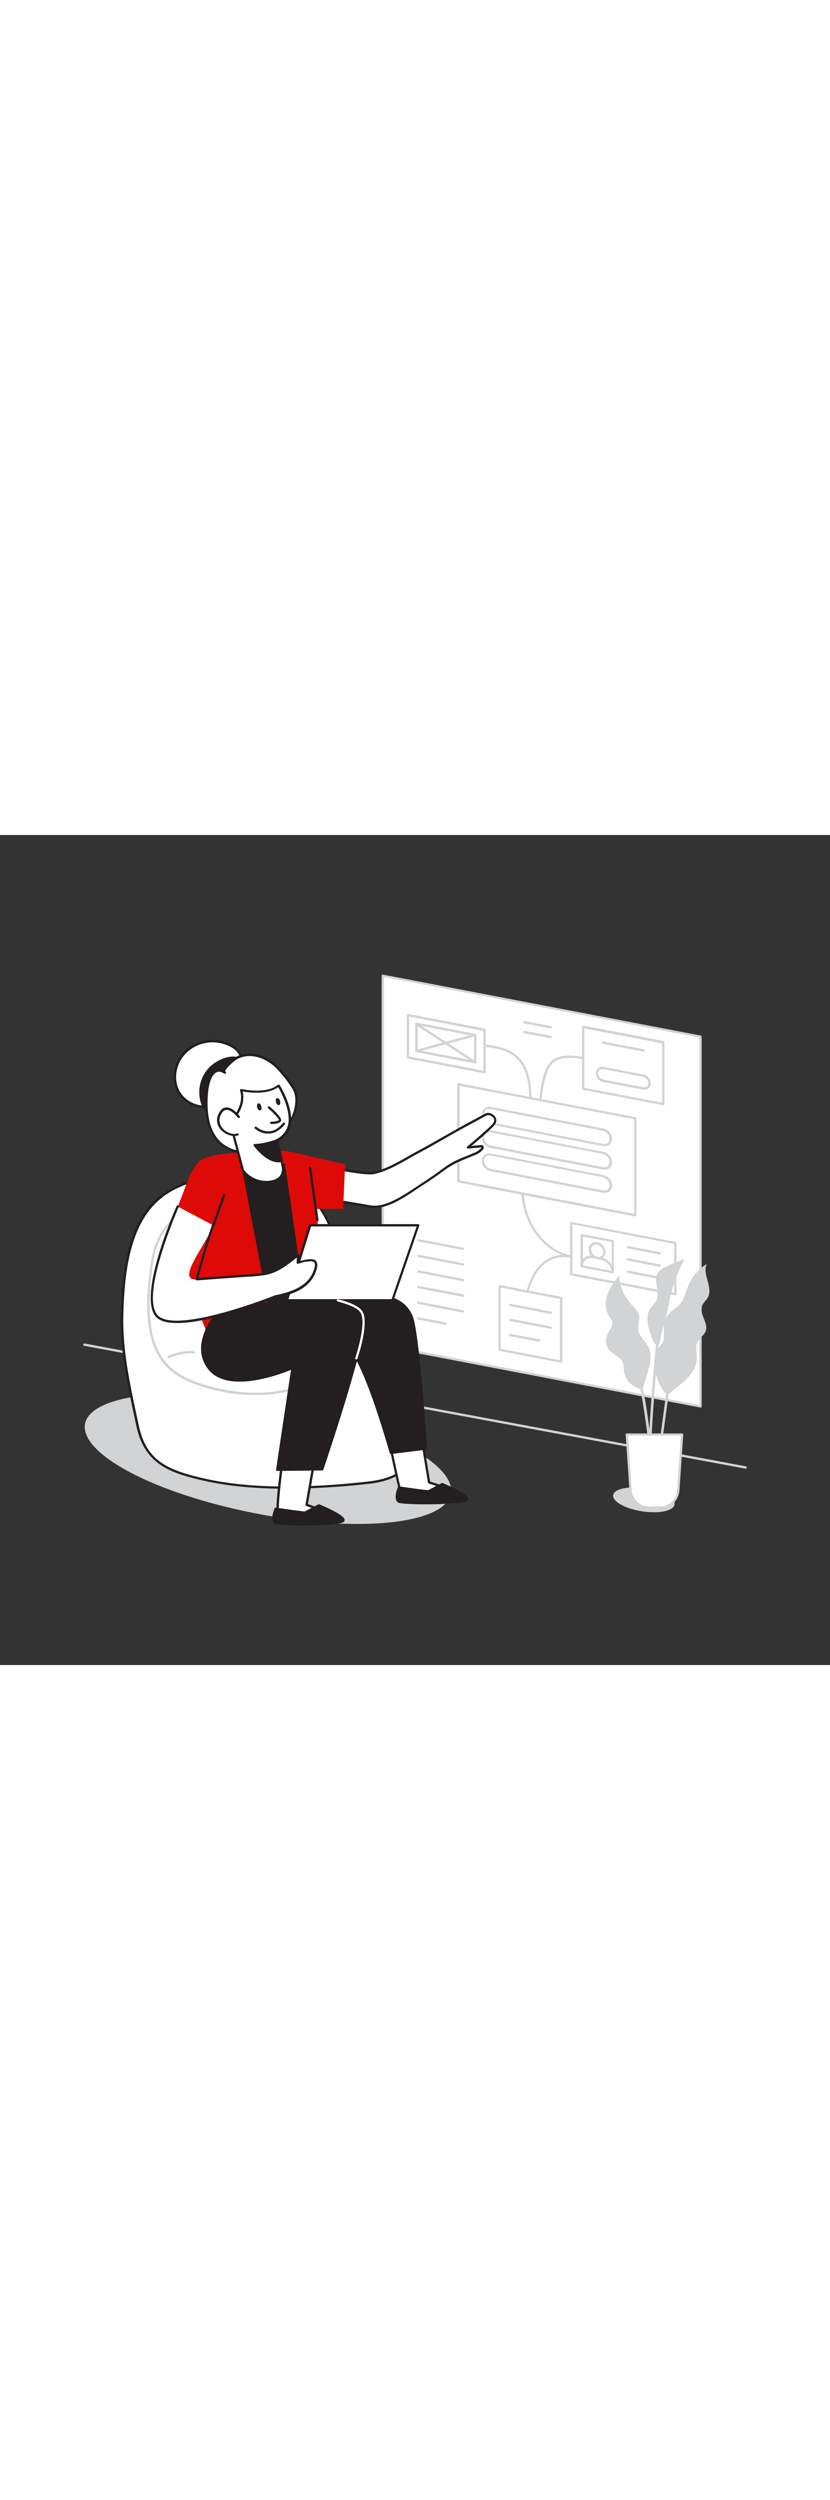 <svg version="1.1" id="Layer_1" xmlns="http://www.w3.org/2000/svg" xmlns:xlink="http://www.w3.org/1999/xlink" x="0px" y="0px" viewBox="0 0 500 500" style="width: 166px;" xml:space="preserve" data-imageid="product-manager-37" imageName="Product Manager" class="illustrations_image">
<rect x="0" y="0" width="500" height="500" fill="#333333" stroke="none"/>
<style type="text/css">
	.st0_product-manager-37{fill:#FFFFFF;}
	.st1_product-manager-37{fill:#D1D3D4;}
	.st2_product-manager-37{fill:none;}
	.st3_product-manager-37{fill:#231F20;}
	.st4_product-manager-37{fill:#68E1FD;}
</style>
<g id="Chart_product-manager-37">
	<polygon class="st0_product-manager-37" points="230.6,84.7 422,121.4 422,344.2 230.6,307.5 &#9;"/>
	<path class="st1_product-manager-37" d="M422,344.9h-0.1l-191.4-36.7c-0.3-0.1-0.6-0.4-0.6-0.7V84.7c0-0.2,0.1-0.4,0.2-0.5c0.2-0.1,0.4-0.2,0.6-0.1&#10;&#9;&#9;l191.4,36.7c0.3,0.1,0.6,0.4,0.6,0.7v222.8c0,0.2-0.1,0.4-0.2,0.5C422.3,344.9,422.2,344.9,422,344.9z M231.3,306.9l190,36.5V122&#10;&#9;&#9;l-190-36.5L231.3,306.9z"/>
	<path class="st1_product-manager-37" d="M315.3,299.1c-0.3,0-0.6-0.2-0.7-0.6c-1.1-5.4-0.2-10.6,0.7-15.5c1.5-7.5,3.4-16,8.5-22.3&#10;&#9;&#9;c5.6-6.9,14.3-9.5,22.2-6.8c0.4,0.1,0.6,0.5,0.4,0.9c0,0,0,0,0,0c-0.1,0.4-0.5,0.6-0.9,0.4c0,0,0,0,0,0c-7.4-2.5-15.5,0-20.7,6.4&#10;&#9;&#9;c-4.9,6-6.8,14.4-8.2,21.7c-0.9,4.8-1.7,9.9-0.7,15c0.1,0.4-0.1,0.7-0.5,0.8c0,0,0,0,0,0L315.3,299.1z"/>
	<path class="st1_product-manager-37" d="M355.2,256.5c-2.1-0.1-4.2-0.3-6.2-0.7c-4.3-0.7-8.4-2-12.4-3.7c-8.3-3.9-15.4-11.9-19.1-21.2&#10;&#9;&#9;c-3.3-8.4-3.8-16.9-4.3-25.1c0-0.4,0.3-0.7,0.7-0.7c0.4,0,0.7,0.3,0.7,0.7c0.5,8.1,1,16.4,4.2,24.7c3.6,9.1,10.4,16.7,18.4,20.5&#10;&#9;&#9;c3.8,1.7,7.9,2.9,12,3.6c2.7,0.7,5.5,0.8,8.3,0.5c0.4-0.1,0.7,0.2,0.8,0.5c0,0,0,0,0,0c0.1,0.4-0.2,0.7-0.5,0.8c0,0,0,0,0,0&#10;&#9;&#9;C357,256.4,356.1,256.4,355.2,256.5z"/>
	<path class="st1_product-manager-37" d="M325.3,166.9L325.3,166.9c-0.4,0-0.7-0.3-0.7-0.7c0,0,0,0,0,0c0-6.6,0.8-13.2,2.4-19.6&#10;&#9;&#9;c0.9-3.6,2.2-7.7,5.2-10.4c5.2-4.6,13.3-3.6,21.2-2.1c1.5,0.3,3.5,0.8,4.4,2.6c0.2,0.4,0,0.8-0.4,0.9c-0.4,0.2-0.8,0-0.9-0.4l0,0&#10;&#9;&#9;c-0.5-1.1-2.1-1.6-3.3-1.8c-7.6-1.4-15.3-2.3-20,1.8c-2.7,2.4-3.9,6.2-4.8,9.6c-1.6,6.3-2.4,12.8-2.4,19.3&#10;&#9;&#9;C326,166.6,325.7,166.9,325.3,166.9z"/>
	<path class="st1_product-manager-37" d="M319.2,169.5L319.2,169.5c-0.4,0-0.7-0.4-0.7-0.7c0,0,0,0,0,0v-0.2c0.7-12.6,1.7-31.7-13.8-38.2&#10;&#9;&#9;c-4.2-1.8-8.8-2.3-12.8-2.8c-0.4,0-0.7-0.4-0.6-0.8c0-0.4,0.4-0.7,0.8-0.6c4.1,0.5,8.8,1.1,13.1,2.9c16.4,6.8,15.3,26.5,14.6,39.5&#10;&#9;&#9;v0.2C319.9,169.2,319.6,169.5,319.2,169.5C319.2,169.5,319.2,169.5,319.2,169.5z"/>
	<polygon class="st0_product-manager-37" points="382.7,229.1 276.2,208.6 276.2,150.2 382.7,170.6 &#9;"/>
	<path class="st1_product-manager-37" d="M382.7,229.8h-0.1L276,209.3c-0.3-0.1-0.6-0.4-0.6-0.7v-58.4c0-0.4,0.3-0.7,0.7-0.7c0,0,0.1,0,0.1,0L382.8,170&#10;&#9;&#9;c0.3,0.1,0.6,0.3,0.6,0.7v58.4C383.4,229.5,383.1,229.8,382.7,229.8L382.7,229.8z M276.9,208L382,228.2v-57l-105.1-20.1V208z"/>
	<path class="st0_product-manager-37" d="M363.3,186.7l-67.7-13c-2.6-0.6-4.5-2.8-4.6-5.5l0,0c-0.1-2.1,1.5-3.8,3.6-3.9c0.4,0,0.7,0,1.1,0.1l67.7,13&#10;&#9;&#9;c2.7,0.6,4.6,2.8,4.7,5.6l0,0c0.1,2.1-1.5,3.8-3.6,3.9C364,186.9,363.7,186.8,363.3,186.7z"/>
	<path class="st1_product-manager-37" d="M364.2,187.5c-0.3,0-0.7,0-1-0.1l0,0l-67.7-13c-3-0.6-5.1-3.2-5.2-6.2c0-1.4,0.5-2.7,1.6-3.5&#10;&#9;&#9;c1.1-0.9,2.5-1.2,3.9-0.9l67.7,13c3,0.6,5.1,3.2,5.2,6.2c0,1.4-0.5,2.7-1.6,3.6C366.3,187.2,365.3,187.5,364.2,187.5z M363.4,186.1&#10;&#9;&#9;c1,0.2,2,0,2.7-0.6c0.7-0.6,1.1-1.5,1.1-2.5c-0.1-2.4-1.8-4.4-4.1-4.9l-67.7-13c-1-0.2-2,0-2.7,0.6c-0.7,0.6-1.1,1.5-1.1,2.5&#10;&#9;&#9;c0.1,2.4,1.8,4.4,4.1,4.9L363.4,186.1z"/>
	<path class="st0_product-manager-37" d="M363.3,200.8l-67.7-13c-2.6-0.6-4.5-2.9-4.6-5.6l0,0c-0.1-2.1,1.5-3.8,3.6-3.9c0.4,0,0.7,0,1,0.1l67.7,13&#10;&#9;&#9;c2.6,0.5,4.6,2.8,4.7,5.5l0,0c0.1,2.1-1.5,3.8-3.5,3.9C364.1,200.9,363.7,200.9,363.3,200.8z"/>
	<path class="st1_product-manager-37" d="M364.2,201.6c-0.3,0-0.7,0-1-0.1l0,0l-67.7-13c-3-0.6-5.1-3.2-5.2-6.2c0-1.4,0.5-2.7,1.6-3.5&#10;&#9;&#9;c1.1-0.9,2.5-1.2,3.9-0.9l67.7,13c3,0.6,5.1,3.2,5.2,6.2c0,1.4-0.5,2.7-1.6,3.6C366.3,201.2,365.3,201.6,364.2,201.6z M363.4,200.1&#10;&#9;&#9;c1,0.2,2,0,2.7-0.6c0.7-0.6,1.1-1.5,1.1-2.5c-0.1-2.4-1.8-4.4-4.1-4.9l-67.7-13c-1-0.2-2,0-2.7,0.6c-0.7,0.6-1.1,1.5-1.1,2.5&#10;&#9;&#9;c0.1,2.4,1.8,4.4,4.1,4.9L363.4,200.1z"/>
	<path class="st0_product-manager-37" d="M363.3,214.8l-67.7-13c-2.6-0.6-4.5-2.9-4.6-5.6l0,0c-0.1-2.1,1.5-3.8,3.6-3.9c0.4,0,0.7,0,1.1,0.1l67.7,13&#10;&#9;&#9;c2.6,0.6,4.5,2.8,4.6,5.5l0,0c0.1,2.1-1.5,3.8-3.6,3.9C364,214.9,363.7,214.9,363.3,214.8z"/>
	<path class="st1_product-manager-37" d="M364.2,215.6c-0.3,0-0.7,0-1-0.1l0,0l-67.7-13c-3-0.6-5.1-3.2-5.2-6.2c0-1.4,0.5-2.7,1.6-3.5&#10;&#9;&#9;c1.1-0.9,2.5-1.2,3.9-0.9l67.7,13c3,0.6,5.1,3.2,5.2,6.2c0,1.4-0.5,2.7-1.6,3.6C366.3,215.3,365.3,215.6,364.2,215.6z M363.4,214.1&#10;&#9;&#9;c1,0.2,2,0,2.7-0.6c0.7-0.6,1.1-1.5,1.1-2.5c-0.1-2.4-1.8-4.4-4.1-4.9l-67.7-13c-1-0.2-2,0-2.7,0.6c-0.7,0.6-1.1,1.5-1.1,2.5&#10;&#9;&#9;c0.1,2.4,1.8,4.4,4.1,4.9L363.4,214.1z"/>
	<polygon class="st0_product-manager-37" points="406.8,276.6 344.1,264.6 344.1,233.7 406.8,245.7 &#9;"/>
	<path class="st1_product-manager-37" d="M406.8,277.3h-0.1l-62.7-12c-0.3-0.1-0.6-0.4-0.6-0.7v-30.9c0-0.2,0.1-0.4,0.2-0.5c0.2-0.1,0.4-0.2,0.6-0.1&#10;&#9;&#9;l62.7,12c0.3,0.1,0.6,0.4,0.6,0.7v30.9c0,0.2-0.1,0.4-0.3,0.5C407.1,277.3,407,277.3,406.8,277.3z M344.8,264l61.3,11.8v-29.5&#10;&#9;&#9;l-61.3-11.8V264z"/>
	<polygon class="st0_product-manager-37" points="291.9,142.9 245.8,134 245.8,108.5 291.9,117.4 &#9;"/>
	<path class="st1_product-manager-37" d="M291.9,143.6h-0.1l-46.1-8.9c-0.3-0.1-0.6-0.3-0.6-0.7v-25.5c0-0.4,0.3-0.7,0.7-0.7c0,0,0.1,0,0.1,0l46.1,8.8&#10;&#9;&#9;c0.3,0.1,0.6,0.4,0.6,0.7v25.5C292.6,143.2,292.3,143.5,291.9,143.6C291.9,143.6,291.9,143.6,291.9,143.6L291.9,143.6z&#10;&#9;&#9; M246.5,133.4l44.7,8.6v-24l-44.7-8.6L246.5,133.4z"/>
	<path class="st1_product-manager-37" d="M369.2,264H369l-18.7-3.6c-0.3-0.1-0.6-0.3-0.6-0.7v-18.7c0-0.2,0.1-0.4,0.2-0.5c0.2-0.1,0.4-0.2,0.6-0.1&#10;&#9;&#9;l18.7,3.6c0.3,0.1,0.6,0.3,0.6,0.7v18.7c0,0.2-0.1,0.4-0.3,0.5C369.5,264,369.3,264.1,369.2,264z M351.2,259.2l17.3,3.3v-17.3&#10;&#9;&#9;l-17.3-3.3V259.2z"/>
	<ellipse transform="matrix(0.74 -0.672 0.672 0.74 -74.904 307.064)" class="st0_product-manager-37" cx="359.8" cy="250.4" rx="4" ry="4.9"/>
	<path class="st1_product-manager-37" d="M360.6,255.6c-0.3,0-0.7,0-1-0.1c-2.8-0.6-4.9-3.1-5-5.9c0-1.3,0.5-2.5,1.5-3.4c1-0.8,2.4-1.2,3.7-0.9&#10;&#9;&#9;c2.8,0.6,4.9,3.1,5,5.9c0,1.3-0.5,2.5-1.5,3.4C362.6,255.3,361.6,255.6,360.6,255.6z M359,246.6c-1.5,0-2.8,1.2-2.9,2.7&#10;&#9;&#9;c0,0.1,0,0.1,0,0.2c0.1,2.2,1.7,4.1,3.8,4.6c0.9,0.2,1.8,0,2.6-0.6c0.7-0.6,1-1.4,1-2.3c-0.1-2.2-1.7-4.1-3.8-4.6&#10;&#9;&#9;C359.4,246.7,359.2,246.6,359,246.6L359,246.6z"/>
	<path class="st0_product-manager-37" d="M357.2,254.3l5.3,1c3.8,0.8,6.6,4.1,6.7,8l0,0l-18.7-3.6l0,0c-0.1-3,2.2-5.5,5.2-5.6&#10;&#9;&#9;C356.2,254.2,356.7,254.2,357.2,254.3z"/>
	<path class="st1_product-manager-37" d="M369.2,264H369l-18.7-3.6c-0.3-0.1-0.6-0.3-0.6-0.7c-0.1-1.9,0.7-3.7,2.2-4.9c1.5-1.2,3.5-1.7,5.4-1.2l5.3,1&#10;&#9;&#9;c4.1,0.9,7.1,4.5,7.3,8.7c0,0.2-0.1,0.4-0.3,0.5C369.5,264,369.3,264.1,369.2,264z M351.2,259.2l17.2,3.3c-0.5-3.2-2.9-5.8-6.1-6.5&#10;&#9;&#9;l-5.3-1l0,0c-1.5-0.3-3,0-4.2,0.9C351.8,256.8,351.3,257.9,351.2,259.2L351.2,259.2z"/>
	<path class="st1_product-manager-37" d="M286.2,137.6h-0.1l-35.4-6.8c-0.3-0.1-0.6-0.4-0.6-0.7v-16.4c0-0.2,0.1-0.4,0.3-0.5c0.2-0.1,0.4-0.2,0.6-0.2&#10;&#9;&#9;l35.4,6.8c0.3,0.1,0.6,0.4,0.6,0.7v16.3c0,0.2-0.1,0.4-0.2,0.5C286.6,137.5,286.4,137.6,286.2,137.6z M251.6,129.5l34,6.5v-14.9&#10;&#9;&#9;l-34-6.5V129.5z"/>
	<path class="st1_product-manager-37" d="M250.9,130.8c-0.3,0-0.6-0.2-0.7-0.5c-0.1-0.4,0.1-0.8,0.5-0.9l35.4-9.6c0.4-0.1,0.8,0.1,0.9,0.5c0,0,0,0,0,0&#10;&#9;&#9;c0.1,0.4-0.1,0.8-0.5,0.9l-35.4,9.6C251,130.8,250.9,130.8,250.9,130.8z"/>
	<path class="st1_product-manager-37" d="M286.2,137.6c-0.1,0-0.3,0-0.4-0.1l-35.4-23.1c-0.3-0.2-0.4-0.6-0.2-1s0.6-0.4,1-0.2l35.4,23.1&#10;&#9;&#9;c0.3,0.2,0.4,0.7,0.2,1c0,0,0,0,0,0C286.7,137.5,286.5,137.6,286.2,137.6z"/>
	<polygon class="st0_product-manager-37" points="399.6,162.1 351.3,152.8 351.3,115.6 399.6,124.9 &#9;"/>
	<path class="st1_product-manager-37" d="M399.6,162.8h-0.1l-48.3-9.3c-0.3-0.1-0.6-0.4-0.6-0.7v-37.3c0-0.2,0.1-0.4,0.2-0.5c0.2-0.1,0.4-0.2,0.6-0.2&#10;&#9;&#9;l48.3,9.3c0.3,0.1,0.6,0.3,0.6,0.7v37.3c0,0.2-0.1,0.4-0.3,0.5C399.9,162.8,399.8,162.8,399.6,162.8z M352,152.3l46.9,9v-35.8&#10;&#9;&#9;l-46.9-9V152.3z"/>
	<path class="st0_product-manager-37" d="M387.4,152.7l-24-4.6c-2.2-0.5-3.8-2.4-3.9-4.6l0,0c-0.1-1.7,1.3-3.1,3-3.2c0.3,0,0.6,0,0.9,0.1l24,4.6&#10;&#9;&#9;c2.2,0.5,3.8,2.4,3.9,4.6l0,0c0.1,1.7-1.3,3.1-3,3.2C388,152.8,387.7,152.8,387.4,152.7z"/>
	<path class="st1_product-manager-37" d="M388.2,153.5c-0.3,0-0.6,0-0.9-0.1l-24-4.6c-2.5-0.5-4.3-2.7-4.4-5.3c0-1.2,0.5-2.3,1.4-3&#10;&#9;&#9;c0.9-0.7,2.2-1,3.3-0.8l24,4.6c2.5,0.5,4.3,2.7,4.4,5.3c0.1,2.1-1.5,3.8-3.6,3.9C388.3,153.5,388.2,153.5,388.2,153.5L388.2,153.5z&#10;&#9;&#9; M362.7,141c-0.6,0-1.1,0.2-1.6,0.5c-0.6,0.5-0.9,1.2-0.9,1.9c0.1,1.9,1.4,3.5,3.3,3.9l24,4.6l0,0c0.8,0.2,1.6,0,2.2-0.5&#10;&#9;&#9;c0.6-0.5,0.9-1.2,0.9-1.9c-0.1-1.9-1.4-3.5-3.3-3.9l-24-4.6C363.1,141,362.9,141,362.7,141z"/>
	<line class="st2_product-manager-37" x1="378.3" y1="248.4" x2="397.4" y2="252"/>
	<path class="st1_product-manager-37" d="M397.4,252.7h-0.1l-19.1-3.7c-0.4-0.1-0.6-0.4-0.6-0.8s0.4-0.6,0.8-0.6l19.1,3.7c0.4,0.1,0.6,0.4,0.6,0.8&#10;&#9;&#9;c0,0,0,0,0,0C398,252.5,397.7,252.7,397.4,252.7z"/>
	<line class="st2_product-manager-37" x1="378.3" y1="255.7" x2="397.4" y2="259.4"/>
	<path class="st1_product-manager-37" d="M397.4,260.1h-0.1l-19.1-3.7c-0.4,0-0.7-0.4-0.6-0.8c0-0.4,0.4-0.7,0.8-0.6c0,0,0.1,0,0.1,0l19.1,3.7&#10;&#9;&#9;c0.4,0.1,0.6,0.4,0.6,0.8C398,259.9,397.7,260.1,397.4,260.1L397.4,260.1z"/>
	<line class="st2_product-manager-37" x1="378.3" y1="263.1" x2="397.4" y2="266.8"/>
	<path class="st1_product-manager-37" d="M397.4,267.5h-0.1l-19.1-3.7c-0.4-0.1-0.6-0.4-0.6-0.8s0.4-0.6,0.8-0.6l19.1,3.7c0.4,0.1,0.6,0.4,0.6,0.8&#10;&#9;&#9;C398,267.3,397.7,267.5,397.4,267.5L397.4,267.5z"/>
	<line class="st2_product-manager-37" x1="363.1" y1="125.1" x2="387.8" y2="129.8"/>
	<path class="st1_product-manager-37" d="M387.8,130.5h-0.1l-24.6-4.7c-0.4-0.1-0.6-0.4-0.6-0.8c0.1-0.4,0.4-0.6,0.8-0.6l0,0l24.6,4.7&#10;&#9;&#9;c0.4,0.1,0.6,0.4,0.6,0.8C388.4,130.3,388.1,130.5,387.8,130.5L387.8,130.5z"/>
	<polygon class="st0_product-manager-37" points="338.1,317.2 300.9,310.1 300.9,271.8 338.1,278.9 &#9;"/>
	<path class="st1_product-manager-37" d="M338.1,317.9h-0.1l-37.1-7.1c-0.3-0.1-0.6-0.3-0.6-0.7v-38.4c0-0.2,0.1-0.4,0.2-0.5c0.2-0.1,0.4-0.2,0.6-0.1&#10;&#9;&#9;l37.1,7.1c0.3,0.1,0.6,0.4,0.6,0.7v38.3C338.8,317.6,338.4,317.9,338.1,317.9L338.1,317.9z M301.6,309.5l35.7,6.9v-36.9l-35.7-6.9&#10;&#9;&#9;V309.5z"/>
	<line class="st2_product-manager-37" x1="307.2" y1="283.1" x2="331.8" y2="287.8"/>
	<path class="st1_product-manager-37" d="M331.8,288.5h-0.1l-24.5-4.7c-0.4-0.1-0.6-0.4-0.5-0.8c0.1-0.4,0.4-0.6,0.8-0.6c0,0,0,0,0,0l24.5,4.7&#10;&#9;&#9;c0.4,0.1,0.6,0.4,0.6,0.8c0,0,0,0,0,0C332.4,288.3,332.1,288.5,331.8,288.5z"/>
	<line class="st2_product-manager-37" x1="307.2" y1="292.1" x2="331.8" y2="296.8"/>
	<path class="st1_product-manager-37" d="M331.8,297.5h-0.1l-24.5-4.7c-0.4-0.1-0.6-0.5-0.5-0.9c0.1-0.3,0.4-0.6,0.8-0.5l24.5,4.7&#10;&#9;&#9;c0.4,0.1,0.6,0.5,0.5,0.8C332.3,297.3,332.1,297.5,331.8,297.5L331.8,297.5z"/>
	<line class="st2_product-manager-37" x1="307.2" y1="301.1" x2="324.6" y2="304.5"/>
	<path class="st1_product-manager-37" d="M324.6,305.2h-0.1l-17.4-3.3c-0.4-0.1-0.6-0.5-0.5-0.9c0.1-0.3,0.4-0.6,0.8-0.5l17.4,3.3&#10;&#9;&#9;c0.4,0.1,0.6,0.5,0.5,0.8C325.1,305,324.9,305.2,324.6,305.2L324.6,305.2z"/>
	<path class="st1_product-manager-37" d="M278.9,250h-0.1l-26.9-5.2c-0.4-0.1-0.6-0.4-0.6-0.8c0.1-0.4,0.4-0.6,0.8-0.6l26.9,5.2&#10;&#9;&#9;c0.4,0.1,0.6,0.4,0.6,0.8c0,0,0,0,0,0C279.5,249.8,279.2,250,278.9,250z"/>
	<path class="st1_product-manager-37" d="M278.9,259.4h-0.1l-26.9-5.2c-0.4-0.1-0.6-0.4-0.6-0.8c0.1-0.4,0.4-0.6,0.8-0.6l0,0L279,258&#10;&#9;&#9;c0.4,0.1,0.6,0.4,0.6,0.8c0,0,0,0,0,0C279.5,259.2,279.2,259.4,278.9,259.4z"/>
	<path class="st1_product-manager-37" d="M278.9,268.8h-0.1l-26.9-5.2c-0.4-0.1-0.6-0.4-0.6-0.8c0,0,0,0,0,0c0.1-0.4,0.4-0.6,0.8-0.6l26.9,5.2&#10;&#9;&#9;c0.4,0.1,0.6,0.4,0.6,0.8C279.5,268.6,279.2,268.8,278.9,268.8L278.9,268.8z"/>
	<path class="st1_product-manager-37" d="M278.9,278.2h-0.1l-26.9-5.2c-0.4,0-0.7-0.4-0.6-0.8c0-0.4,0.4-0.7,0.8-0.6c0,0,0.1,0,0.1,0l26.9,5.1&#10;&#9;&#9;c0.4,0.1,0.6,0.4,0.6,0.8C279.5,278,279.2,278.3,278.9,278.2L278.9,278.2z"/>
	<path class="st1_product-manager-37" d="M278.9,287.7h-0.1l-26.9-5.2c-0.4,0-0.7-0.4-0.6-0.8c0-0.4,0.4-0.7,0.8-0.6c0,0,0.1,0,0.1,0l26.9,5.2&#10;&#9;&#9;c0.4,0.1,0.6,0.5,0.5,0.8C279.4,287.4,279.2,287.6,278.9,287.7L278.9,287.7z"/>
	<path class="st1_product-manager-37" d="M268.6,295.1h-0.1l-16.6-3.2c-0.4-0.1-0.6-0.4-0.6-0.8c0.1-0.4,0.4-0.6,0.8-0.6l16.6,3.2&#10;&#9;&#9;c0.4,0.1,0.6,0.4,0.6,0.8c0,0,0,0,0,0C269.2,294.9,268.9,295.1,268.6,295.1z"/>
	<path class="st1_product-manager-37" d="M331.8,116.5h-0.1l-15.9-3c-0.4-0.1-0.6-0.4-0.6-0.8c0,0,0,0,0,0c0.1-0.4,0.4-0.6,0.8-0.6l15.9,3&#10;&#9;&#9;c0.4,0.1,0.6,0.4,0.6,0.8c0,0,0,0,0,0C332.4,116.3,332.1,116.5,331.8,116.5z"/>
	<path class="st1_product-manager-37" d="M331.8,122.4h-0.1l-15.9-3c-0.4-0.1-0.7-0.4-0.6-0.8c0.1-0.4,0.4-0.7,0.8-0.6l15.9,3c0.4,0.1,0.6,0.4,0.6,0.8&#10;&#9;&#9;C332.4,122.1,332.1,122.4,331.8,122.4L331.8,122.4z"/>
</g>
<g id="Floor_product-manager-37">
	<path class="st1_product-manager-37" d="M449.2,381.7h-0.1l-398.4-74c-0.4-0.1-0.6-0.4-0.6-0.8s0.4-0.6,0.8-0.6l398.4,74c0.4,0.1,0.6,0.4,0.6,0.8&#10;&#9;&#9;C449.8,381.5,449.5,381.7,449.2,381.7L449.2,381.7z"/>
</g>
<g id="Shadows_product-manager-37">
	
		<ellipse transform="matrix(0.152 -0.988 0.988 0.152 -66.94 723.148)" class="st1_product-manager-37" cx="388.2" cy="400.6" rx="7" ry="18.7"/>
	
		<ellipse transform="matrix(0.188 -0.982 0.982 0.188 -238.077 463.699)" class="st1_product-manager-37" cx="161.5" cy="375.9" rx="33.7" ry="112.2"/>
</g>
<g id="Chair_product-manager-37">
	<path class="st0_product-manager-37" d="M98.2,217.1c-21.3,15.5-24.1,47.7-24.6,72c-0.6,22.8,4.5,44.5,9.3,66.8c4.7,21.8,17.9,27.4,39,32.2&#10;&#9;&#9;c31.2,7.2,68.8,5.6,100.6,2.1s33.7-26.1,30.5-51.7c-0.9-7.1-5.9-11.5-11.3-15.4c-6.6-4.7-12.5-9.8-17.2-16.6&#10;&#9;&#9;c-15.1-21.9-15.9-47.8-26-71.6c-8-18.8-25.7-31.9-46.1-31.2S112.3,206.8,98.2,217.1z"/>
	<path class="st3_product-manager-37" d="M172.6,393.8c-19.5,0-36.4-1.7-51-5.1c-19.4-4.5-34.6-9.8-39.5-32.8l-1-4.7c-4.5-21.1-8.8-41-8.3-62.2&#10;&#9;&#9;c1.2-49.1,13.9-64.5,24.9-72.5l0,0c15-10.9,35.9-13,54.5-13.6c20-0.6,38.4,11.8,46.8,31.7c3.9,9.3,6.5,19.1,9,28.5&#10;&#9;&#9;c3.8,14.6,7.8,29.7,16.9,42.9c4,5.9,9.1,10.8,17,16.4c5.4,3.9,10.6,8.5,11.6,15.9c1.8,14.2,2.4,30.1-5.9,40.6&#10;&#9;&#9;c-5.3,6.7-13.5,10.6-25.2,11.9C205.9,392.7,189.3,393.7,172.6,393.8z M98.2,217.1l0.4,0.6c-20.4,14.8-23.7,46-24.3,71.4&#10;&#9;&#9;c-0.5,21.1,3.8,40.9,8.3,61.9l1,4.7c4.4,20.4,15.9,26.5,38.4,31.7c25.8,6,58.6,6.7,100.3,2c11.3-1.3,19.3-5,24.3-11.3&#10;&#9;&#9;c8-10.1,7.3-25.7,5.6-39.6c-0.9-6.8-5.8-11.2-11-14.9c-8-5.7-13.2-10.7-17.4-16.8c-9.2-13.5-13.3-28.7-17.1-43.4&#10;&#9;&#9;c-2.5-9.4-5-19.1-8.9-28.3c-8.2-19.3-26-31.5-45.5-30.8c-18.3,0.6-39,2.6-53.7,13.3L98.2,217.1z"/>
	<path class="st1_product-manager-37" d="M154,337.4c-3.8,0-7.6-0.2-11.3-0.6l0,0c-7.2-0.8-14.4-2.4-21.3-4.6c-9.5-3.1-15.8-6.6-20.6-11.3&#10;&#9;&#9;c-7.2-7.2-10-17-11.1-23.9c-2.4-16,0.1-33.7,1.8-42.8c2.3-12.7,10.1-23.6,21.3-30c7.7-4.4,16.8-7.3,27.9-8.8&#10;&#9;&#9;c11.7-1.5,20.1-0.3,26.4,3.9c10.4,6.9,13.3,20.1,15.5,33l3.6,21.9c0.9,5.5,2.1,12.9,6.4,16.5c1.5,1.2,3.1,2.1,4.9,2.9&#10;&#9;&#9;c3,1.5,6.1,3.1,7.8,6.5c2.2,4.2,3.1,11.4,0.9,16c-2.4,5.2-7.4,8.5-11,10.6C183.3,333.7,169.2,337.4,154,337.4z M149.5,216&#10;&#9;&#9;c-2.9,0-5.8,0.2-8.6,0.6c-10.9,1.4-19.9,4.2-27.4,8.6c-10.8,6.1-18.3,16.8-20.6,29c-1.7,9-4.1,26.5-1.8,42.3&#10;&#9;&#9;c1,6.7,3.7,16.2,10.7,23.2c4.6,4.6,10.8,8,20,11c6.8,2.2,13.9,3.7,21,4.6l0,0c19.3,2.2,37.2-1.2,51.7-9.8c3.4-2,8.1-5.2,10.4-10&#10;&#9;&#9;c2-4.3,1.2-10.9-0.8-14.8c-1.5-3-4.3-4.4-7.2-5.9c-1.8-0.8-3.5-1.9-5.1-3.1c-4.7-3.9-6-11.6-6.9-17.3l-3.6-21.9&#10;&#9;&#9;c-2.1-12.6-5-25.5-14.9-32C161.9,217.4,156.5,216,149.5,216z"/>
	<path class="st1_product-manager-37" d="M101.6,315.1c-0.3,0-0.5-0.2-0.7-0.4c-0.1-0.4,0-0.8,0.4-0.9c0,0,0,0,0,0c9.1-3.8,15.2-2.9,15.5-2.9&#10;&#9;&#9;c0.4,0.1,0.6,0.4,0.6,0.8c-0.1,0.4-0.4,0.6-0.8,0.6c0,0-6-0.9-14.7,2.8C101.7,315.1,101.7,315.1,101.6,315.1z"/>
</g>
<g id="Plant_product-manager-37">
	<path class="st1_product-manager-37" d="M394.2,317.9c-0.2-2.6,0.4-5.3,1.6-7.6c1-1.7,2.6-3,3.4-4.8c1.5-3.1,0.4-6.8,0.8-10.2c0.3-2.9,1.6-5.5,3.6-7.6&#10;&#9;&#9;c1.8-1.8,4.1-3,5.8-4.9c2.8-3.1,3.6-7.4,5.2-11.3c2.3-5.4,6.2-10,11.2-13.1c-3,6.1,3.9,13.9,0.7,20c-1,1.9-2.9,3.3-3.6,5.4&#10;&#9;&#9;c-1.8,4.9,4.1,10.3,2.2,15.1c-0.9,2.4-3.5,3.9-4.8,6.2c-1.6,3.1-0.4,6.9-0.5,10.4c-0.2,4.9-3.1,9.2-6.6,12.6&#10;&#9;&#9;c-2.2,2.1-4.6,3.9-7,5.8c-2.8,2.3-4,4.6-6.5,1C396.2,329.8,394.3,323.9,394.2,317.9z"/>
	<path class="st1_product-manager-37" d="M391,320.6c0.9-3.8,1.5-7.8,0-11.4c-1.7-4-6-6.9-6.5-11.2c-0.3-2.8,1.1-5.7,0.5-8.5s-2.9-4.7-4.8-6.8&#10;&#9;&#9;c-4.3-4.8-6.9-10.9-7.3-17.4c-2.7,3.6-5.5,7.3-7,11.5s-1.5,9.3,1,13c0.7,0.9,1.3,1.8,1.8,2.9c0.9,2.8-1.5,5.4-2.7,8&#10;&#9;&#9;c-1.5,3.1-1.2,6.7,0.9,9.4c2.5,3.1,7.3,4.3,8.5,8.1c0.3,1.4,0.4,2.8,0.4,4.3c0.5,5.1,4.1,9.4,9,10.8c2.9,0.7,2.9-0.5,3.4-2.9&#10;&#9;&#9;C389,327.2,390.2,324,391,320.6z"/>
	<path class="st1_product-manager-37" d="M400.4,293.6c2.1-7.2,2.9-14.8,5.1-21.9c1.9-5.6,4.2-11.1,6.8-16.4l-9,3.8c-2.9,1.2-6,2.6-7.3,5.4&#10;&#9;&#9;c-2.4,4.9,1.9,11.1-0.6,16c-0.9,1.7-2.4,2.9-3.5,4.5c-2.6,3.7-2.2,8.8-0.8,13.1c0.6,1.9,3.3,11.4,5.8,8.8c1-1.1,1-5,1.5-6.5&#10;&#9;&#9;C399,298.1,399.8,295.9,400.4,293.6z"/>
	<path class="st1_product-manager-37" d="M395.5,389.5c1.8-11.8,7.4-53.4,7.4-53.8l-1.5-0.2c0,0.4-5.6,42-7.4,53.8L395.5,389.5z"/>
	<path class="st1_product-manager-37" d="M393.4,400.6h1.6c-0.1-14-5.9-67.5-9.3-71.2l-1.1,1C386.7,332.9,393.3,381.5,393.4,400.6z"/>
	<path class="st1_product-manager-37" d="M390.4,398l1.5-0.1c-1.3-30.2,5.1-93.6,5.1-94.2l-1.5-0.2C395.4,304.1,389,367.7,390.4,398z"/>
	<path class="st0_product-manager-37" d="M410.8,361.1h-33.3l2.3,33.7c0.4,5.9,5.3,10.4,11.1,10.4h6.5c5.9,0,10.7-4.5,11.1-10.4L410.8,361.1z"/>
	<path class="st1_product-manager-37" d="M397.4,405.9H391c-6.2,0-11.3-4.8-11.8-11l-2.3-33.7c0-0.2,0-0.4,0.2-0.5c0.1-0.1,0.3-0.2,0.5-0.2h33.3&#10;&#9;&#9;c0.2,0,0.4,0.1,0.5,0.2c0.1,0.1,0.2,0.3,0.2,0.5l-2.3,33.7C408.8,401.1,403.6,405.9,397.4,405.9z M378.3,361.8l2.3,33&#10;&#9;&#9;c0.4,5.5,4.9,9.7,10.4,9.7h6.5c5.5,0,10-4.2,10.4-9.7l2.3-33H378.3z"/>
</g>
<g id="Character_product-manager-37">
	<path class="st0_product-manager-37" d="M181.4,196.5c0,0,37,8.5,43.9,7.1c9.2-1.8,18.4-8,26.6-12.4c8.5-4.6,16.9-9.5,25.3-14.2c5-2.8,10-5.5,15.1-8.2&#10;&#9;&#9;c0.5-0.3,1.1-0.5,1.7-0.7c0.5-0.1,1,0,1.5,0.2c1.4,0.4,2.5,1.4,3,2.7c0.8,2.2-1.4,4.2-2.9,5.5c-4.4,4.1-8.9,8-13.5,11.8l7.9-0.7&#10;&#9;&#9;c0.2,0,0.4,0,0.6,0.1c0.5,0.3,0.3,1.1-0.1,1.6c-1.5,1.5-3.3,2.7-5.3,3.3c-6.3,2.6-11.4,4.3-16.9,8.3c-4.8,3.5-9.7,7-14.7,10.2&#10;&#9;&#9;c-7.8,5-20.3,14.4-30.2,12.8l-46.1-7.8"/>
	<path class="st3_product-manager-37" d="M225.7,224.7c-0.9,0-1.7-0.1-2.5-0.2l-46.2-7.8l0.2-1.4l46.2,7.8c8.5,1.4,19-5.6,26.7-10.7&#10;&#9;&#9;c1.1-0.7,2.1-1.4,3-2c4.7-3,9.5-6.3,14.7-10.2c4.6-3.4,8.9-5.1,13.9-7.1c1-0.4,2-0.8,3.1-1.3c1.9-0.6,3.6-1.7,5-3.1&#10;&#9;&#9;c0.1-0.2,0.2-0.3,0.2-0.5c0,0-0.1,0-0.2,0l-7.9,0.7c-0.3,0-0.6-0.1-0.7-0.4c-0.1-0.3,0-0.6,0.2-0.8c4.6-3.8,9.1-7.7,13.5-11.8&#10;&#9;&#9;l0.1-0.1c1.3-1.2,3.2-2.9,2.6-4.7c-0.5-1.1-1.4-1.9-2.6-2.2c-0.4-0.1-0.8-0.2-1.2-0.1c-0.5,0.1-1,0.3-1.5,0.6l-4.8,2.6&#10;&#9;&#9;c-3.4,1.9-6.9,3.7-10.3,5.6c-2.9,1.6-5.7,3.2-8.5,4.8c-5.5,3.1-11.1,6.4-16.8,9.4c-1.8,0.9-3.6,2-5.4,3c-6.9,3.9-14,8-21.4,9.5&#10;&#9;&#9;c-6.9,1.4-42.7-6.8-44.2-7.1c-0.4-0.1-0.6-0.4-0.6-0.8s0.4-0.6,0.8-0.6c0,0,0.1,0,0.1,0c0.4,0.1,36.9,8.4,43.6,7.1&#10;&#9;&#9;c7.1-1.4,14.1-5.4,21-9.3c1.9-1,3.6-2.1,5.4-3c5.6-3,11.3-6.3,16.8-9.4c2.8-1.6,5.7-3.2,8.5-4.8c3.4-1.9,6.9-3.8,10.3-5.6l4.8-2.6&#10;&#9;&#9;c0.6-0.4,1.2-0.6,1.9-0.8c0.6-0.1,1.2,0,1.8,0.2c1.6,0.4,2.9,1.6,3.5,3.1c0.9,2.6-1.4,4.7-2.9,6.1l-0.1,0.1&#10;&#9;&#9;c-3.8,3.6-7.8,7.1-11.8,10.4l5.7-0.5c0.3-0.1,0.7,0,1,0.1c0.3,0.2,0.6,0.5,0.7,0.9c0.1,0.6-0.1,1.3-0.5,1.8&#10;&#9;&#9;c-1.5,1.6-3.4,2.8-5.6,3.5l-3.1,1.3c-4.9,2-9.1,3.7-13.6,6.9c-5.2,3.9-10.1,7.2-14.8,10.2l-3,2&#10;&#9;&#9;C243.7,218.3,234.1,224.7,225.7,224.7z"/>
	<path class="st0_product-manager-37" d="M234.2,362.9c0,0,7,36,8.9,37.9s32.2,0.5,31.8-2.9s-16.3-8-16.3-8l-4.9-29.7"/>
	<path class="st3_product-manager-37" d="M251.4,402.4c-4.5,0-8-0.3-8.8-1.1c-2-2-7.9-32.2-9.1-38.3c-0.1-0.4,0.2-0.7,0.5-0.8c0,0,0,0,0,0&#10;&#9;&#9;c0.4-0.1,0.7,0.2,0.8,0.5c2.7,13.7,7.4,36.1,8.7,37.6c1.5,1.1,19.7,0.9,27.9-1.2c2.5-0.6,2.7-1.1,2.7-1.1&#10;&#9;&#9;c-0.2-1.8-8.2-5.1-15.8-7.3c-0.3-0.1-0.5-0.3-0.5-0.6l-4.9-29.7c-0.1-0.4,0.2-0.7,0.6-0.8c0.4-0.1,0.7,0.2,0.8,0.6c0,0,0,0,0,0&#10;&#9;&#9;l4.8,29.3c4.3,1.2,16,5,16.4,8.4c0.1,0.7-0.4,1.3-1.4,1.8C270.8,401.3,259.6,402.4,251.4,402.4z"/>
	<path class="st0_product-manager-37" d="M169.9,378.7c0,0-4.4,32.3-2.1,33.3s33.2,2.4,32.8-0.3s-15.8-7.9-15.8-7.9l5.5-31.5"/>
	<path class="st3_product-manager-37" d="M188.3,413.9c-8.9,0-19.4-0.8-20.8-1.3c-2.3-0.9-0.3-19,1.7-34c0-0.4,0.3-0.7,0.7-0.7c0.4,0,0.7,0.3,0.7,0.7&#10;&#9;&#9;c0,0,0,0.1,0,0.1c-2,14.7-3.4,30.8-2.5,32.5c1.2,0.4,8.3,0.9,16,1.1c10.8,0.2,14.9-0.4,15.7-0.9c-0.8-1.5-8.4-4.9-15.3-7.2&#10;&#9;&#9;c-0.3-0.1-0.5-0.4-0.5-0.8l5.5-31.5c0.1-0.4,0.4-0.6,0.8-0.6c0,0,0,0,0,0c0.4,0.1,0.6,0.4,0.6,0.8c0,0,0,0,0,0l-5.4,30.9&#10;&#9;&#9;c4.2,1.5,15.2,5.5,15.7,8.2c0.1,0.4-0.1,0.8-0.4,1.1C199.6,413.6,194.3,413.9,188.3,413.9z M168.2,411.4L168.2,411.4z"/>
	<path class="st3_product-manager-37" d="M206.5,307.2c10.5-1.6,29,65.1,29,65.1l21.1-2.5c0,0-3.8-60.3-7.9-77.1c-2.8-11.6-15.4-17.2-28.1-13.5&#10;&#9;&#9;c-19.1-0.7-38.7-3.2-38.7-3.2L206.5,307.2z"/>
	<path class="st3_product-manager-37" d="M235.5,372.9c-0.3,0-0.6-0.2-0.7-0.5c-0.1-0.2-4.7-16.8-10.5-33.1c-10.1-28.2-15.4-31.8-17.7-31.5&#10;&#9;&#9;c-0.2,0-0.5-0.1-0.6-0.3l-24.6-31.2c-0.2-0.3-0.2-0.7,0.1-1c0.1-0.1,0.3-0.2,0.5-0.1c0.2,0,19.7,2.4,38.5,3.2&#10;&#9;&#9;c7-2,14.2-1.3,19.8,1.9c4.6,2.6,7.9,7,9.1,12.1c4,16.7,7.8,76.6,7.9,77.2c0,0.4-0.2,0.7-0.6,0.7L235.5,372.9L235.5,372.9z&#10;&#9;&#9; M206.8,306.5c10.6,0,26.6,56,29.1,65l19.9-2.3c-0.4-6.6-4-60.7-7.8-76.4c-1.1-4.8-4.2-8.8-8.4-11.2c-5.3-3.1-12.2-3.7-18.9-1.7&#10;&#9;&#9;c-0.1,0-0.1,0-0.2,0c-15.7-0.6-31.9-2.4-37-3L206.8,306.5L206.8,306.5z"/>
	<path class="st4_product-manager-37 targetColor" d="M157.3,191.5c0,0-32.7-1.8-38.5,6.4c-6.3,8.8-5.8,12.2-14.4,32.6c2.8,28.1,19.5,67.4,19.5,67.4l70.4-14.5&#10;&#9;&#9;c0,0-2.7-75.9-8.9-86.4S157.3,191.5,157.3,191.5z" style="fill: rgb(222, 10, 7);"/>
	<polygon class="st3_product-manager-37" points="145.8,197.2 165.5,300.6 185.7,300.2 170.9,198.4 &#9;"/>
	<path class="st3_product-manager-37" d="M165.5,301.3c-0.3,0-0.6-0.2-0.7-0.6l-19.7-103.3c0-0.2,0-0.4,0.2-0.6c0.1-0.2,0.3-0.3,0.6-0.2l25.1,1.1&#10;&#9;&#9;c0.3,0,0.6,0.3,0.7,0.6l14.8,101.8c0,0.2,0,0.4-0.2,0.6c-0.1,0.2-0.3,0.2-0.5,0.2L165.5,301.3L165.5,301.3z M146.6,198l19.4,101.9&#10;&#9;&#9;l18.8-0.4l-14.6-100.5L146.6,198z"/>
	<path class="st3_product-manager-37" d="M132.1,286.4c0,0-18.7,19.8-5.7,35.4s49.9-0.8,49.9-0.8l-9.2,61.3l27.1-0.3c0,0,28.2-83.5,24.9-92.1&#10;&#9;&#9;s-26.3-12.6-26.3-12.6L132.1,286.4z"/>
	<path class="st3_product-manager-37" d="M167,383.1c-0.2,0-0.4-0.1-0.5-0.2c-0.1-0.2-0.2-0.4-0.2-0.6l9-60.1c-6.2,2.5-12.5,4.5-19,5.8&#10;&#9;&#9;c-14.5,2.9-25,0.9-30.5-5.7c-13.2-16,5.6-36.1,5.8-36.4c0.1-0.1,0.2-0.2,0.4-0.2l60.6-9.1c0.1,0,0.2,0,0.2,0&#10;&#9;&#9;c1,0.2,23.5,4.1,26.9,13.1s-23.8,89.2-24.9,92.6c-0.1,0.3-0.4,0.5-0.7,0.5L167,383.1L167,383.1z M176.2,320.3&#10;&#9;&#9;c0.2,0,0.3,0.1,0.4,0.1c0.2,0.2,0.3,0.4,0.3,0.7l-9.1,60.5l25.7-0.3c9.8-28.9,27.3-84.6,24.8-91.2c-3-7.9-24-11.8-25.7-12.1&#10;&#9;&#9;l-60.2,9c-1.8,2-17.3,20.1-5.6,34.3c12.5,15.1,48.7-0.8,49.1-1C176,320.3,176.1,320.3,176.2,320.3L176.2,320.3z"/>
	<path class="st0_product-manager-37" d="M139.1,126.9c-9.3-4.8-20.6-3.1-27.9,4.3c-5.4,5.6-7.5,14.2-4.7,21.4s10.8,11.6,18.5,11&#10;&#9;&#9;c7.5-0.6,14.4-8,17.6-14.3C146.4,141.7,148.3,131.6,139.1,126.9z"/>
	<path class="st3_product-manager-37" d="M123.5,164.4c-7.7,0.1-14.6-4.5-17.6-11.5c-2.8-7.2-0.9-16.3,4.8-22.2c7.5-7.7,19.2-9.5,28.7-4.5&#10;&#9;&#9;c3.7,1.9,11.5,7.9,3.8,23.4c-3.3,6.6-10.4,14.1-18.2,14.7C124.6,164.4,124,164.4,123.5,164.4z M128,124.9c-6.1,0-12,2.5-16.2,6.8&#10;&#9;&#9;c-5.3,5.5-7.2,14-4.5,20.7c2.7,6.9,10.1,11.2,17.8,10.6c6.9-0.6,13.8-7.4,17-13.9c2.4-4.8,6.9-16.4-3.2-21.5l0,0&#10;&#9;&#9;C135.5,125.8,131.8,124.9,128,124.9z"/>
	<path class="st3_product-manager-37" d="M125.9,141.1c-4.8,5.5-6.4,13.1-4.2,20c0.5,1.9,1.6,3.6,3.2,4.8c3.2,1.9,7.3,0,10.1-2.4&#10;&#9;&#9;c4.5-4.1,8-9.2,10.1-14.9c1.7-4,3.8-12.9-2.3-14.2C136.9,133.1,129.7,136.9,125.9,141.1z"/>
	<path class="st3_product-manager-37" d="M127.8,167.4c-1.1,0-2.3-0.3-3.3-0.9c-1.8-1.2-3-3.1-3.5-5.1c-2.2-7.2-0.6-15,4.4-20.7l0,0&#10;&#9;&#9;c3.9-4.4,11.4-8.3,17.6-7c1.6,0.3,3,1.3,3.7,2.8c2.3,4.3-0.6,11.6-0.9,12.4c-2.2,5.8-5.8,11-10.3,15.2&#10;&#9;&#9;C133.3,165.8,130.5,167.4,127.8,167.4z M140.4,134.8c-5.1,0-10.8,3.2-14,6.8l0,0c-4.6,5.3-6.2,12.6-4.1,19.3&#10;&#9;&#9;c0.4,1.8,1.4,3.3,2.9,4.4c2.8,1.8,6.7-0.1,9.3-2.4c4.4-4,7.9-9.1,10-14.7c1.1-2.7,2.6-8.1,1-11.2c-0.6-1.1-1.6-1.8-2.8-2&#10;&#9;&#9;C142,134.9,141.2,134.8,140.4,134.8L140.4,134.8z M125.9,141.1L125.9,141.1z"/>
	<path class="st0_product-manager-37" d="M161.8,182.9c-1.2,1.2-2.2,2.9-3.6,4c-5.2,4.1-12.1,5.2-18.4,2.9c-14.6-5.2-16.4-21.2-15.3-34.5&#10;&#9;&#9;c0.4-5.4,2.8-16.9,10.7-12.4c-2.3-1.3,5.6-7.8,6.8-8.5c8.6-4.9,18.9-1,25.2,5.8c3.3,3.6,7.3,8.2,9.7,12.5c2.8,5,1.5,12.6-0.9,17.5&#10;&#9;&#9;c-1.9,3.8-4.8,7-8.3,9.3c-1.6,1.1-3.9,1.6-5.4,2.8C162.2,182.5,162,182.7,161.8,182.9z"/>
	<path class="st3_product-manager-37" d="M146.5,191.7c-2.3,0-4.6-0.4-6.8-1.2c-12-4.3-17.3-16.1-15.7-35.2c0.2-2.6,1.2-11.2,5.7-13.5&#10;&#9;&#9;c1.5-0.7,3.2-0.8,4.6-0.1c0.8-2.8,6.7-7.4,7.4-7.8c9.2-5.3,20-0.6,26.1,5.9c3.7,3.8,7,8.1,9.8,12.6c2.9,5.2,1.6,13-0.9,18.1&#10;&#9;&#9;c-1.9,3.9-4.9,7.2-8.6,9.6c-0.8,0.5-1.6,0.9-2.5,1.2c-1,0.4-2,0.9-2.8,1.5c-0.2,0.2-0.4,0.3-0.6,0.5c-0.5,0.5-0.9,1-1.4,1.6&#10;&#9;&#9;c-0.7,0.9-1.4,1.7-2.2,2.4C155.2,190.2,150.9,191.7,146.5,191.7z M132,142.6c-0.6,0-1.2,0.1-1.7,0.4c-3.1,1.6-4.6,7.7-5,12.4&#10;&#9;&#9;c-1.5,18.4,3.5,29.7,14.8,33.8c6,2.2,12.7,1.1,17.7-2.8c0.7-0.7,1.4-1.4,2-2.2c0.5-0.6,0.9-1.2,1.4-1.7l0,0&#10;&#9;&#9;c0.2-0.2,0.4-0.4,0.7-0.6c1-0.7,2-1.3,3.2-1.7c0.8-0.3,1.5-0.7,2.3-1.1c3.5-2.2,6.2-5.3,8.1-9c2.3-4.8,3.6-12,0.9-16.8&#10;&#9;&#9;c-2.7-4.5-6-8.6-9.6-12.4c-5.7-6.1-15.8-10.5-24.3-5.7c-1.2,0.7-6.8,5.5-6.8,7.1v0.1l0.1,0.1c0.3,0.2,0.5,0.6,0.3,0.9&#10;&#9;&#9;c0,0,0,0,0,0.1c-0.2,0.3-0.6,0.5-0.9,0.3c0,0,0,0-0.1,0l0,0C134,143,133,142.7,132,142.6z"/>
	<path class="st0_product-manager-37" d="M167.9,151c0,0,6.9,10.9,6.8,20.4c0.1,5.4-3,10.3-7.9,12.6l3.6,16c0,0,1.9,8.1-8.4,9.1c-6.1,0.6-12-2-15.6-6.9&#10;&#9;&#9;l-7.7-29.1c0,0,9.9-9.1,6.6-19.4C145.2,153.7,160.2,157.2,167.9,151z"/>
	<path class="st3_product-manager-37" d="M160.2,209.8c-5.7,0-11-2.7-14.4-7.3c0-0.1-0.1-0.1-0.1-0.2l-7.7-29.1c-0.1-0.2,0-0.5,0.2-0.7&#10;&#9;&#9;c0.1-0.1,9.5-8.9,6.4-18.6c-0.1-0.4,0.1-0.8,0.4-0.9c0.1,0,0.3,0,0.4,0c0.1,0,14.7,3.4,22-2.5c0.2-0.1,0.4-0.2,0.6-0.1&#10;&#9;&#9;c0.2,0,0.4,0.1,0.5,0.3c0.3,0.4,7,11.2,6.9,20.8c0.1,5.5-2.9,10.5-7.8,13l3.4,15.4c0.4,2.2,0,4.4-1.3,6.3c-1.5,2.1-4.1,3.3-7.7,3.7&#10;&#9;&#9;C161.5,209.8,160.9,209.8,160.2,209.8z M147,201.8c3.6,4.6,9.2,7,15,6.5c3.2-0.3,5.5-1.4,6.7-3.1c1-1.5,1.3-3.4,1-5.2l-3.6-16&#10;&#9;&#9;c-0.1-0.3,0.1-0.7,0.4-0.8c4.6-2.1,7.5-6.8,7.4-11.9c0-7.9-4.9-16.9-6.3-19.4c-6.8,4.8-17.9,3.2-21.4,2.6c2.2,9.2-5.1,17-6.8,18.7&#10;&#9;&#9;L147,201.8z"/>
	<path class="st0_product-manager-37" d="M143.8,169.8c0,0-7.4-10-11.4-1.8s5.8,14.1,10.6,12.3"/>
	<path class="st3_product-manager-37" d="M141,181.3c-3-0.1-5.9-1.5-7.9-3.7c-2.6-2.7-3.1-6.7-1.3-9.9c1.1-2.2,2.5-3.5,4.3-3.6c4-0.4,8.1,5,8.3,5.3&#10;&#9;&#9;c0.2,0.3,0.2,0.7-0.1,1c0,0,0,0,0,0c-0.3,0.2-0.7,0.2-1-0.1c0,0,0,0,0,0c-1-1.4-4.3-5-7-4.7c-1.3,0.1-2.3,1.1-3.2,2.8&#10;&#9;&#9;c-1.5,2.7-1,6.1,1.1,8.4c2.3,2.6,6.2,3.9,8.6,3c0.4-0.2,0.8,0,0.9,0.3c0.2,0.4,0,0.8-0.3,0.9c0,0-0.1,0-0.1,0&#10;&#9;&#9;C142.5,181.2,141.7,181.4,141,181.3z"/>
	<path class="st3_product-manager-37" d="M163.8,174.1h-0.4c-0.4,0-0.7-0.3-0.7-0.7c0,0,0,0,0,0c0-0.4,0.3-0.7,0.7-0.7c0,0,0,0,0,0c0.9,0,3.5-0.1,4.6-1&#10;&#9;&#9;c0.1-0.7-2.9-4-6.4-7c-0.3-0.2-0.4-0.7-0.1-1c0.2-0.3,0.7-0.4,1-0.1c0,0,0,0,0.1,0.1c1.6,1.4,6.8,6,6.8,8.1c0,0.4-0.2,0.8-0.5,1&#10;&#9;&#9;C167.5,174,164.8,174.1,163.8,174.1z"/>
	<path class="st3_product-manager-37" d="M161.5,179.9h-0.1c-2.9,0-5.7-1.2-7.9-3.1c-0.2-0.3-0.2-0.7,0.1-1c0,0,0,0,0,0c0.3-0.2,0.8-0.2,1,0.1&#10;&#9;&#9;c0,0,0,0,0,0c1.9,1.6,4.4,2.5,6.9,2.6h0.1c3.3,0,6.2-1.7,8.9-5.1c0.3-0.3,0.7-0.3,1,0c0.3,0.2,0.3,0.6,0.1,0.9&#10;&#9;&#9;C168.6,178,165.2,179.9,161.5,179.9z"/>
	<path class="st3_product-manager-37" d="M166.9,184c0,0-8.3,3-13.5,2.8c0,0,8.1,11.4,16.2,9.5L166.9,184z"/>
	<path class="st3_product-manager-37" d="M167.8,197.2c-7.7,0-14.6-9.6-15-10c-0.1-0.2-0.1-0.5,0-0.7c0.1-0.2,0.4-0.4,0.6-0.4c5,0.1,13.1-2.7,13.2-2.8&#10;&#9;&#9;c0.2-0.1,0.4-0.1,0.6,0.1c0.2,0.1,0.3,0.3,0.4,0.4l2.8,12.3c0.1,0.4-0.1,0.7-0.5,0.8c0,0,0,0,0,0&#10;&#9;&#9;C169.1,197.1,168.5,197.2,167.8,197.2z M154.8,187.5c2.2,2.6,8.1,9.1,14,8.3l-2.4-10.8C162.6,186.2,158.7,187.1,154.8,187.5&#10;&#9;&#9;L154.8,187.5z"/>
	
		<ellipse transform="matrix(0.963 -0.27 0.27 0.963 -38.438 48.296)" class="st3_product-manager-37" cx="156.2" cy="163.7" rx="1.3" ry="2.2"/>
	
		<ellipse transform="matrix(0.963 -0.27 0.27 0.963 -37.149 51.255)" class="st3_product-manager-37" cx="167.5" cy="160.5" rx="1.3" ry="2.2"/>
	<polygon class="st0_product-manager-37" points="172.8,280.3 186.8,235.1 251.9,235.1 236.3,280.3 &#9;"/>
	<path class="st3_product-manager-37" d="M236.3,281h-63.5c-0.4,0-0.7-0.3-0.7-0.7c0-0.1,0-0.2,0-0.2l14-45.2c0.1-0.3,0.4-0.5,0.7-0.5h65.1&#10;&#9;&#9;c0.2,0,0.4,0.1,0.6,0.3c0.1,0.2,0.2,0.4,0.1,0.6L237,280.5C236.9,280.8,236.6,281,236.3,281z M173.8,279.6h62.1l15.1-43.8h-63.6&#10;&#9;&#9;L173.8,279.6z"/>
	<path class="st0_product-manager-37" d="M107.1,223.8c0,0-23.9,53.8-12.6,66s71.4-11.7,71.4-11.7c10.3-2,21.4-5.7,24.3-17.3c0.4-1.5,0.4-3.4-0.9-4.2&#10;&#9;&#9;c-0.7-0.4-1.5-0.5-2.3-0.4c-2.6,0.1-5.2,0.7-7.6,1.6l0.1-4.7c-5.7,4.8-12.4,10.1-19.9,11.4c-4.9,0.8-10.1,0.9-15.1,1.3&#10;&#9;&#9;c-8.7,0.7-17.3,1.3-26,1.9c-13,0.9,5.7-20.8,9.9-32.6"/>
	<path class="st3_product-manager-37" d="M106.7,294c-5.7,0-10.2-1-12.7-3.7c-11.5-12.5,11.4-64.6,12.4-66.8c0.2-0.4,0.6-0.5,0.9-0.4&#10;&#9;&#9;c0.4,0.2,0.5,0.6,0.4,0.9c-0.2,0.5-23.6,53.5-12.7,65.3c4.4,4.8,18,4.3,39.2-1.5c16.2-4.4,31.2-10.4,31.4-10.5&#10;&#9;&#9;c10.3-2.1,21.1-5.6,23.9-16.8c0.2-0.6,0.6-2.7-0.6-3.4c-0.6-0.3-1.2-0.4-1.9-0.3c-2.5,0.1-5,0.6-7.4,1.5c-0.2,0.1-0.5,0-0.6-0.1&#10;&#9;&#9;c-0.2-0.1-0.3-0.4-0.3-0.6l0.1-3.1c-5.6,4.6-12,9.4-19.1,10.6c-3.6,0.5-7.1,0.9-10.7,1c-1.5,0.1-2.9,0.2-4.4,0.3&#10;&#9;&#9;c-8,0.6-16.6,1.2-26,1.9c-0.4,0-0.7-0.3-0.8-0.6c0-0.1,0-0.2,0-0.2c0.1-0.2,5.8-21,9.9-32.7c0.1-0.4,0.6-0.5,0.9-0.4&#10;&#9;&#9;c0.3,0.1,0.5,0.5,0.4,0.8c-3.6,10.2-8.4,27.4-9.6,31.6c9.1-0.6,17.3-1.2,25-1.8c1.5-0.1,2.9-0.2,4.4-0.3c3.5-0.1,7.1-0.5,10.6-1&#10;&#9;&#9;c7.2-1.2,13.9-6.5,19.6-11.2c0.3-0.2,0.7-0.2,1,0.1c0.1,0.1,0.2,0.3,0.2,0.5v3.7c2.2-0.7,4.5-1.2,6.8-1.3c0.9-0.1,1.9,0.1,2.7,0.5&#10;&#9;&#9;c1.3,0.9,1.8,2.7,1.2,5c-3,11.9-14.2,15.7-24.8,17.8C164.2,279.5,127.7,294,106.7,294z"/>
	<path class="st3_product-manager-37" d="M166.1,405.9c0,0,16.1,2.3,17.8,2.3l8.3-4.4c0,0,17,7.1,14.6,9.4s-37.7,2.8-40.7,1.1S166.1,405.9,166.1,405.9z&#10;&#9;&#9;"/>
	<path class="st3_product-manager-37" d="M181.8,416c-7.9,0-14.9-0.4-16.1-1c-3.4-1.9-0.6-8.6-0.3-9.4c0.1-0.3,0.4-0.5,0.7-0.4&#10;&#9;&#9;c4.3,0.6,15.6,2.2,17.5,2.3l8.2-4.3c0.2-0.1,0.4-0.1,0.6,0c3.4,1.4,14.7,6.3,15.2,9.2c0.1,0.5-0.1,1-0.4,1.3&#10;&#9;&#9;C205.5,415.3,192.8,416,181.8,416z M166.5,406.7c-0.8,2-1.9,6.1-0.1,7.1c3.2,1.7,37.9,0.8,39.9-1c0.1-1.1-6.5-4.9-14.1-8.1l-8,4.2&#10;&#9;&#9;c-0.1,0.1-0.2,0.1-0.3,0.1C182.3,408.9,169.4,407,166.5,406.7L166.5,406.7z"/>
	<path class="st3_product-manager-37" d="M240.4,393.1c0,0,16.1,2.3,17.8,2.3l8.3-4.4c0,0,17,7.1,14.6,9.4s-37.7,2.7-40.7,1.1S240.4,393.1,240.4,393.1z&#10;&#9;&#9;"/>
	<path class="st3_product-manager-37" d="M256.1,403.2c-7.9,0-14.9-0.4-16.1-1c-3.4-1.9-0.6-8.6-0.3-9.4c0.1-0.3,0.4-0.5,0.7-0.4&#10;&#9;&#9;c4.3,0.6,15.6,2.2,17.5,2.3l8.2-4.3c0.2-0.1,0.4-0.1,0.6,0c3.4,1.4,14.7,6.3,15.2,9.2c0.1,0.5-0.1,1-0.4,1.3&#10;&#9;&#9;C279.9,402.5,267.1,403.2,256.1,403.2z M240.8,393.9c-0.8,2-1.9,6.1-0.1,7.1c3.2,1.7,37.9,0.8,39.9-1c0.1-1.1-6.5-4.9-14.1-8.1&#10;&#9;&#9;l-8,4.2c-0.1,0.1-0.2,0.1-0.3,0.1C256.6,396.1,243.7,394.3,240.8,393.9z"/>
	<polygon class="st4_product-manager-37 targetColor" points="176.4,191.1 207.9,198.5 206.7,225.3 179.6,225.3 &#9;" style="fill: rgb(222, 10, 7);"/>
	<path class="st3_product-manager-37" d="M191.2,232.8c-0.3,0-0.6-0.3-0.7-0.6l-4.4-31.6c-0.1-0.4,0.2-0.7,0.6-0.8c0.4-0.1,0.7,0.2,0.8,0.6l4.4,31.6&#10;&#9;&#9;c0.1,0.4-0.2,0.7-0.6,0.8C191.3,232.8,191.3,232.8,191.2,232.8L191.2,232.8z"/>
	<path class="st3_product-manager-37" d="M128.5,235.8c-0.1,0-0.2,0-0.2,0c-0.4-0.1-0.5-0.5-0.4-0.9l6.5-18.2c0.1-0.4,0.5-0.6,0.9-0.4&#10;&#9;&#9;c0.4,0.1,0.5,0.5,0.4,0.9l-6.5,18.2C129.1,235.7,128.8,235.8,128.5,235.8z"/>
	<path class="st0_product-manager-37" d="M214.6,315.9c-0.1,0-0.2,0-0.2,0c-0.4-0.1-0.5-0.5-0.4-0.9c0.1-0.2,7.4-21.8,2.9-27.7&#10;&#9;&#9;c-3-3.9-13.4-6.2-13.5-6.3c-0.4-0.1-0.6-0.5-0.5-0.8c0.1-0.4,0.5-0.6,0.8-0.5c0,0,0,0,0,0c0.4,0.1,11.1,2.5,14.3,6.8&#10;&#9;&#9;c4.9,6.5-2.4,28.1-2.7,29C215.2,315.7,214.9,315.9,214.6,315.9z"/>
</g>
</svg>
